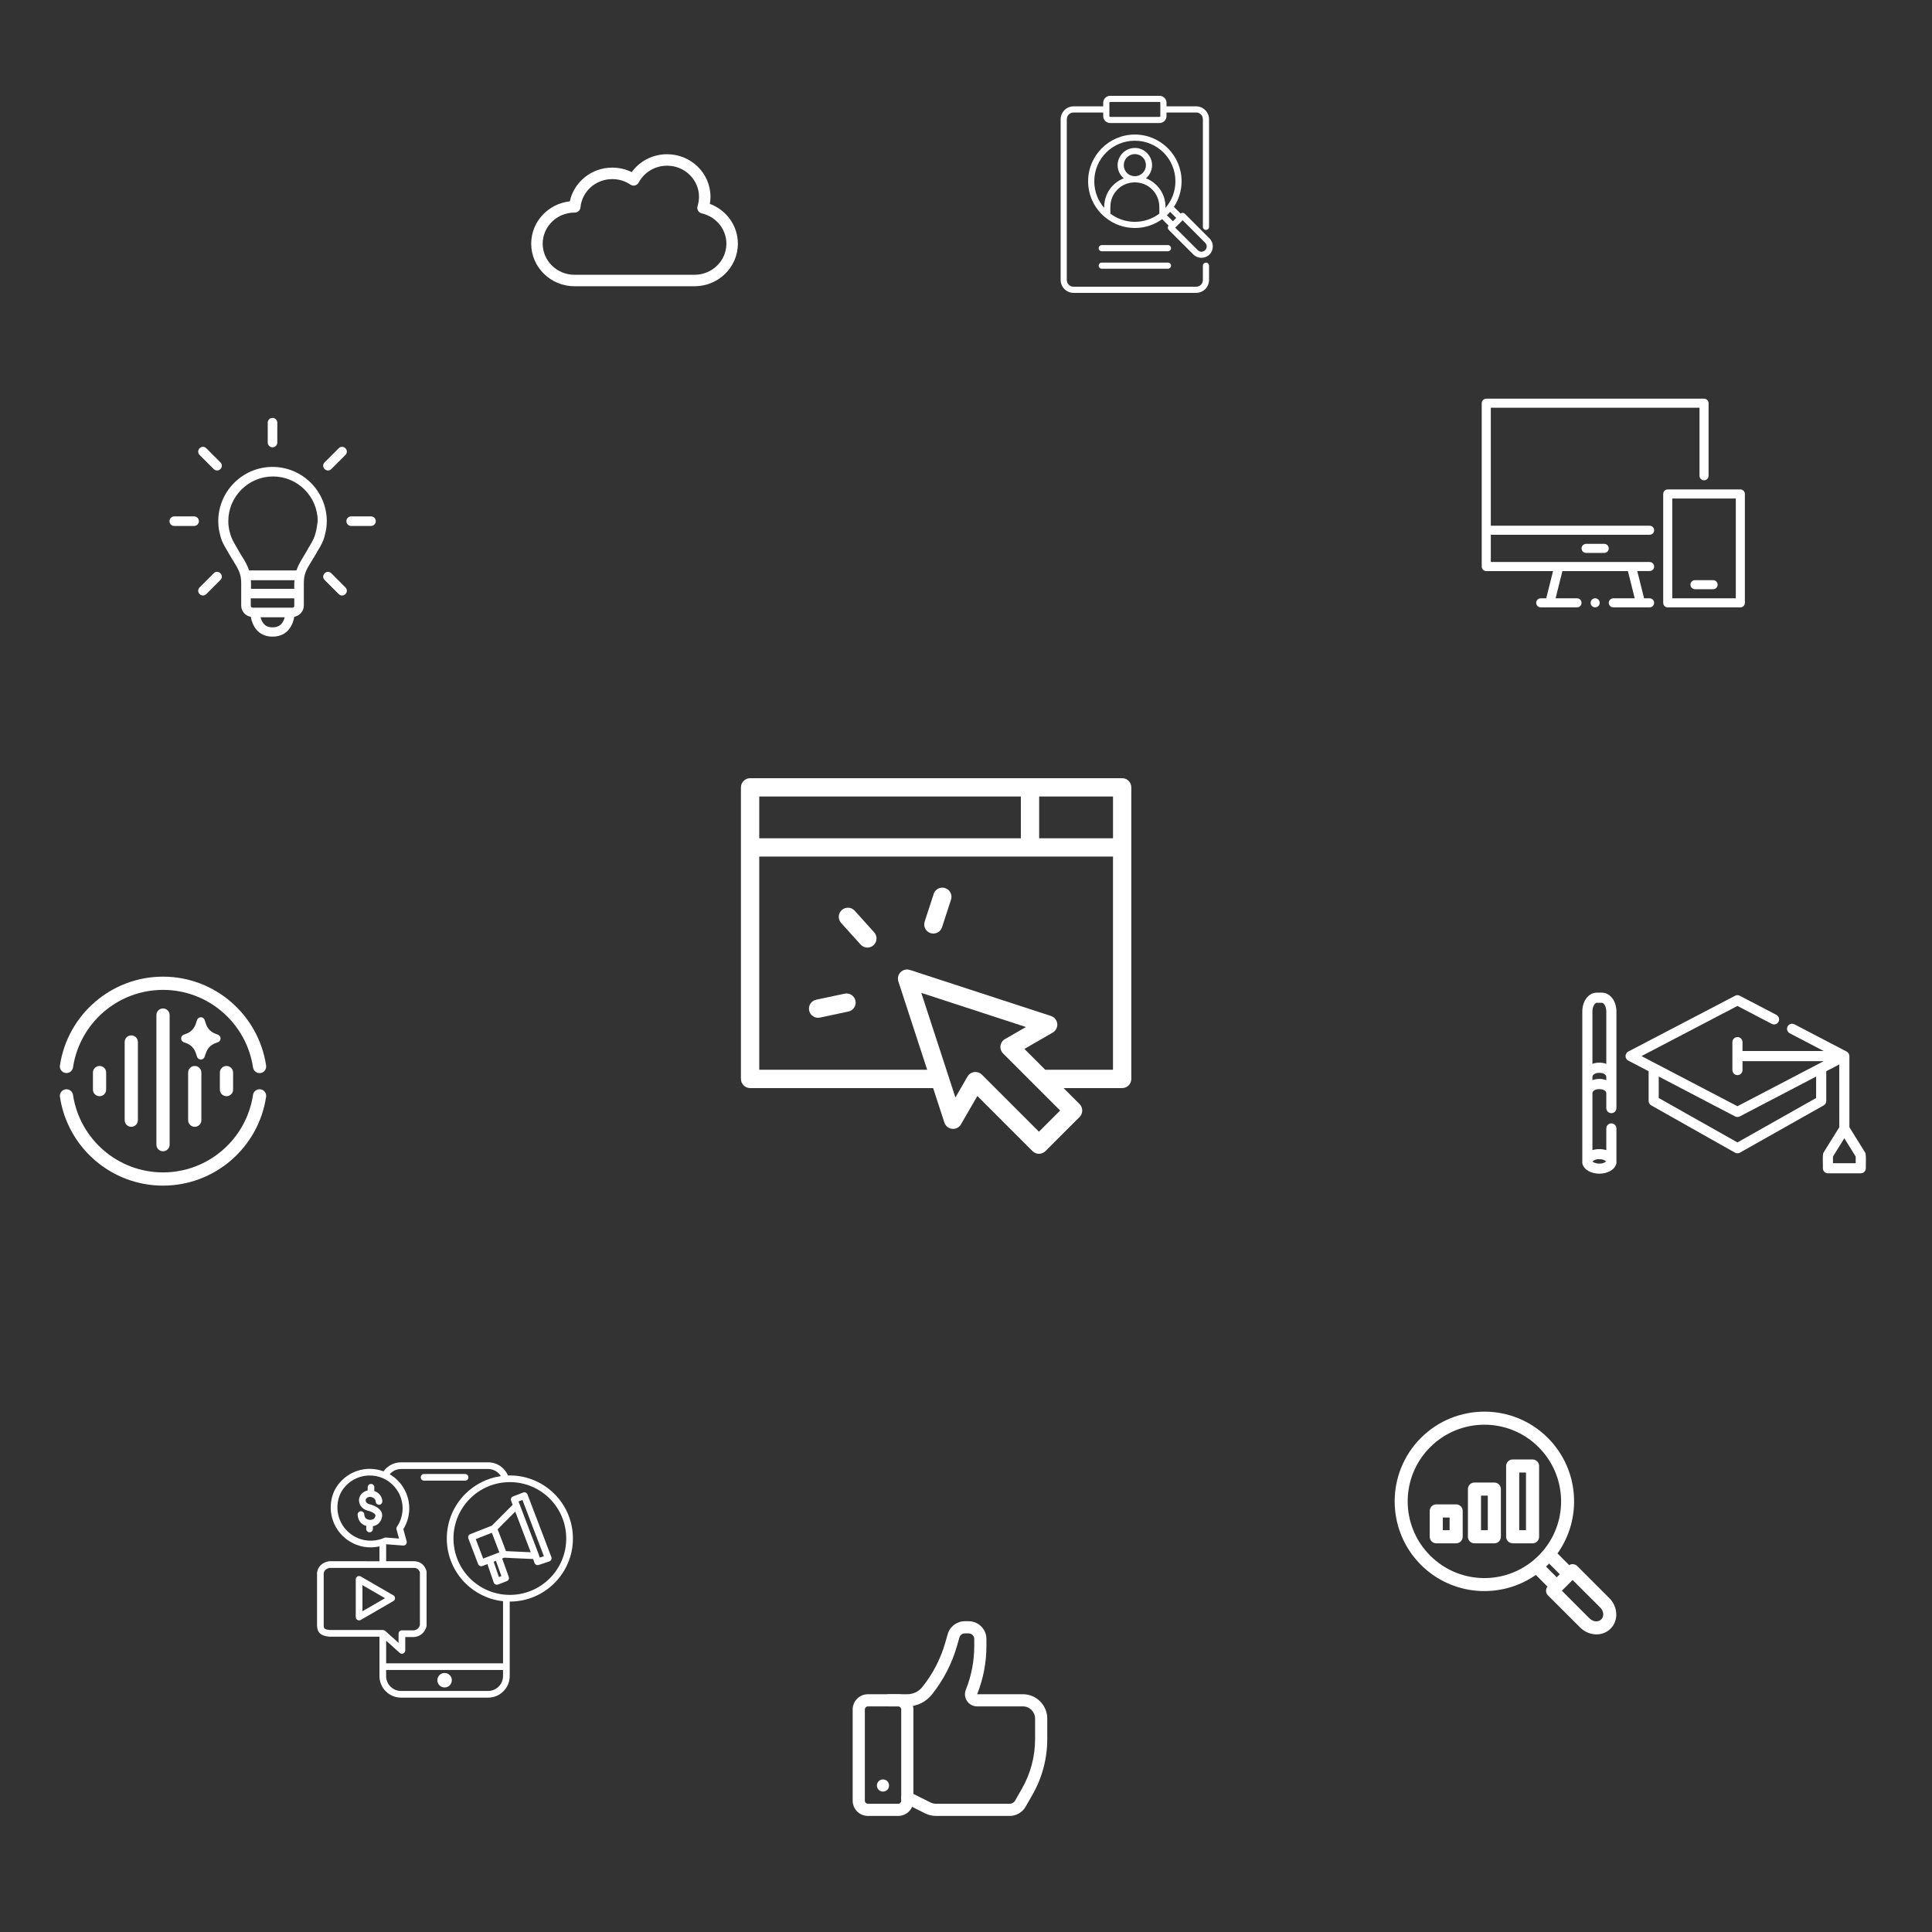 <?xml version="1.0" encoding="UTF-8"?>
<svg id="Ebene_1" xmlns="http://www.w3.org/2000/svg" version="1.1" viewBox="0 0 361.567 361.567">
  <rect x="0" y="0" width="361.567" height="361.567" fill="#333333" stroke="none"/>
  <g id="websites">
    <g id="idea">
      <path d="M61.156,97.535c0-5.592-4.563-10.155-10.155-10.155s-10.155,4.563-10.155,10.155c0,.805.089,1.61.313,2.416.268,1.297.76,2.102,1.431,3.221.134.268.313.537.492.85.224.358.403.716.626,1.029.895,1.476,1.431,2.326,1.431,4.071v4.205c0,1.074.76,1.924,1.789,2.102.447,2.281,1.789,3.713,4.071,3.713s3.668-1.431,4.071-3.713c1.029-.179,1.789-1.074,1.789-2.102v-4.205c0-1.745.537-2.639,1.431-4.071.179-.313.403-.671.626-1.029.179-.313.358-.582.492-.85.671-1.118,1.163-1.924,1.431-3.221.224-.805.313-1.611.313-2.416h.004ZM55.116,110.195h-8.142v-1.029c0-.224,0-.403-.045-.582h8.187c0,.179-.045.358-.045.582v1.029h.045ZM54.714,113.729h-7.426c-.224,0-.358-.179-.358-.358v-1.387h8.142v1.387c.045.179-.134.358-.358.358h0ZM51.001,117.398c-.492,0-1.745,0-2.237-1.879h4.518c-.492,1.879-1.789,1.879-2.281,1.879h0ZM59.098,99.593c-.224.984-.582,1.655-1.208,2.684-.179.268-.313.537-.492.85-.224.358-.403.716-.582.984-.537.895-1.029,1.7-1.342,2.639h-8.858c-.313-.939-.76-1.745-1.342-2.639-.179-.313-.403-.626-.582-.984-.179-.313-.358-.626-.492-.85-.626-1.074-.984-1.7-1.208-2.729-.179-.671-.268-1.342-.268-2.013,0-4.608,3.758-8.366,8.366-8.366s8.366,3.758,8.366,8.366c-.089.671-.179,1.342-.358,2.058h0Z" style="fill: #fff;"/>
      <path d="M69.432,96.64h-3.713c-.492,0-.895.403-.895.895s.403.895.895.895h3.713c.492,0,.895-.403.895-.895s-.403-.895-.895-.895Z" style="fill: #fff;"/>
      <path d="M61.379,88.051c.224,0,.447-.089.626-.268l2.639-2.639c.358-.358.358-.895,0-1.253s-.895-.358-1.253,0l-2.639,2.639c-.358.358-.358.895,0,1.253.179.179.403.268.626.268h.001Z" style="fill: #fff;"/>
      <path d="M51.001,83.712c.492,0,.895-.403.895-.895v-3.713c0-.492-.403-.895-.895-.895s-.895.403-.895.895v3.713c0,.492.403.895.895.895Z" style="fill: #fff;"/>
      <path d="M39.996,87.783c.179.179.403.268.626.268s.447-.089.626-.268c.358-.358.358-.895,0-1.253l-2.639-2.639c-.358-.358-.895-.358-1.253,0s-.358.895,0,1.253l2.639,2.639h0Z" style="fill: #fff;"/>
      <path d="M36.328,96.64h-3.713c-.492,0-.895.403-.895.895s.403.895.895.895h3.713c.492,0,.895-.403.895-.895s-.403-.895-.895-.895Z" style="fill: #fff;"/>
      <path d="M39.996,107.288l-2.639,2.639c-.358.358-.358.895,0,1.253.179.179.403.268.626.268s.447-.089.626-.268l2.639-2.639c.358-.358.358-.895,0-1.253s-.94-.358-1.253,0h0Z" style="fill: #fff;"/>
      <path d="M62.006,107.288c-.358-.358-.895-.358-1.253,0-.358.358-.358.895,0,1.253l2.639,2.639c.179.179.403.268.626.268s.447-.089.626-.268c.358-.358.358-.895,0-1.253l-2.639-2.639h0Z" style="fill: #fff;"/>
    </g>
    <g id="web">
      <path d="M177.462,201.284c.026.068.05.138.068.206l1.272,3.9,2.262-3.918c.47-.816,1.51-1.096,2.326-.63.132.076.254.17.356.274l.006-.006,10.684,10.684,3.964-3.964-10.68-10.68c-.668-.668-.668-1.752,0-2.42.148-.148.318-.266.496-.344l3.782-2.184-19.582-6.39,5.05,15.474v-.004l-.004.002ZM194.473,149.062v7.816h13.822v-7.816h-13.822ZM191.048,156.878v-7.816h-48.958v7.816h48.958ZM153.453,190.438c-.924.196-1.83-.394-2.026-1.318-.196-.922.394-1.83,1.318-2.026l5.324-1.134c.922-.196,1.828.394,2.026,1.318.196.922-.394,1.828-1.318,2.026l-5.324,1.134ZM157.413,172.726c-.632-.7-.574-1.782.128-2.414s1.782-.574,2.414.128l3.644,4.044c.632.7.574,1.782-.128,2.414-.7.632-1.782.574-2.414-.128l-3.644-4.046h0v.002ZM174.73,167.298c.292-.898,1.256-1.388,2.154-1.096s1.388,1.256,1.096,2.154l-1.682,5.178c-.292.898-1.256,1.388-2.154,1.096s-1.388-1.256-1.096-2.154l1.686-5.178h-.004ZM174.633,203.63h-34.256c-.944,0-1.714-.766-1.714-1.714v-54.564c0-.944.766-1.714,1.714-1.714h69.63c.944,0,1.714.766,1.714,1.714v54.564c0,.944-.766,1.714-1.714,1.714h-10.966l2.994,2.994c.67.67.67,1.752,0,2.42l-6.384,6.384c-.668.668-1.752.668-2.42,0l-10.322-10.322-3.006,5.204c-.196.402-.548.726-1.008.874-.898.292-1.86-.198-2.154-1.096l-2.108-6.46h.002l-.002.002ZM195.615,200.204h12.678v-39.9h-66.202v39.9h31.428l-5.394-16.534c-.108-.332-.116-.7,0-1.056.292-.898,1.256-1.388,2.154-1.096l26.418,8.618v.006c.384.126.728.39.948.77.47.816.19,1.856-.63,2.33l-5.302,3.06,3.902,3.904v-.002Z" style="fill: #fff;"/>
    </g>
    <g id="device">
      <path d="M278.151,106.875h12.497l-1.274,5.094h-1.035c-.303,0-.584.162-.735.425-.152.263-.152.586,0,.849s.432.425.735.425h6.792c.303,0,.584-.162.735-.425.152-.263.152-.586,0-.849s-.432-.425-.735-.425h-4.006l1.274-5.094h12.258l1.274,5.094h-4.006c-.303,0-.584.162-.735.425-.152.263-.152.586,0,.849s.432.425.735.425h6.792c.303,0,.584-.162.735-.425.152-.263.152-.586,0-.849s-.432-.425-.735-.425h-1.035l-1.274-5.096h2.309c.303,0,.584-.162.735-.425.152-.263.152-.586,0-.849s-.432-.425-.735-.425l-29.717.002v-5.094l29.717-.002c.303,0,.584-.162.735-.425.152-.263.152-.586,0-.849s-.432-.425-.735-.425l-29.717.002v-22.075l36.509-.002,2.547.002v12.734c0,.303.162.584.425.735.263.152.586.152.849,0s.425-.432.425-.735v-13.583c0-.225-.089-.441-.249-.601-.159-.159-.375-.249-.601-.249h-40.754c-.225,0-.441.089-.601.249-.159.159-.249.375-.249.601v30.566c0,.225.09.441.249.6s.375.249.6.249h.001Z" style="fill: #fff;"/>
      <path d="M296.83,101.781c-.303,0-.584.162-.735.425-.152.263-.152.586,0,.849s.432.425.735.425h3.396c.303,0,.584-.162.735-.425.152-.263.152-.586,0-.849s-.432-.425-.735-.425h-3.396Z" style="fill: #fff;"/>
      <path d="M299.377,112.817c0,.469-.38.849-.849.849s-.849-.38-.849-.849.38-.849.849-.849.849.38.849.849" style="fill: #fff;"/>
      <path d="M325.697,91.592h-13.585c-.225,0-.441.089-.601.249-.159.159-.249.375-.249.601v20.377c0,.225.089.441.249.601.159.159.375.249.601.249h13.585c.225,0,.441-.089.601-.249.159-.159.249-.375.249-.601v-20.377c0-.225-.089-.441-.249-.601-.159-.159-.375-.249-.601-.249h0ZM324.848,111.969h-11.887v-18.679h11.887v18.679Z" style="fill: #fff;"/>
      <path d="M317.207,110.271h3.396c.303,0,.584-.162.735-.425.152-.263.152-.586,0-.849s-.432-.425-.735-.425h-3.396c-.303,0-.584.162-.735.425-.152.263-.152.586,0,.849s.432.425.735.425h0Z" style="fill: #fff;"/>
    </g>
    <g id="ads">
      <path d="M71.553,280.984c.002.344-.274.625-.616.628-.344.002-.625-.274-.628-.616-.002-.194-.101-.387-.258-.539-.176-.169-.422-.283-.698-.307l-.016-.002-.028-.005c-.248-.012-.471.054-.632.176-.141.105-.234.258-.248.429v.005c.012.201.077.363.197.483.159.157.422.272.787.344.042.007.082.021.122.037.651.225,1.141.499,1.466.818.417.412.583.888.497,1.422l-.007.035c-.108.572-.363,1.014-.766,1.326-.258.199-.567.335-.93.41l-.014.527c-.009.344-.295.614-.64.604s-.614-.295-.604-.64l.014-.541c-.391-.115-.717-.297-.974-.555-.384-.379-.602-.89-.649-1.53-.023-.344.234-.642.579-.665s.642.234.665.579c.023.326.117.569.276.729.164.164.424.267.773.309.326-.012.574-.084.74-.213.152-.117.253-.307.302-.565v-.005c.019-.117-.028-.23-.138-.34-.192-.19-.52-.363-.986-.525-.595-.122-1.056-.347-1.389-.675-.356-.351-.546-.796-.567-1.335-.005-.037-.005-.075-.002-.112v-.005l.002-.023c.047-.543.326-1.007.747-1.324.248-.185.546-.319.869-.384l.016-.623c.009-.344.295-.614.64-.604s.614.295.604.64l-.019.675c.333.115.632.297.874.529.391.377.635.881.64,1.429h-.001ZM73.609,299.64l-3.041,1.757v.002l-3.052,1.762c-.297.173-.679.07-.85-.227-.056-.098-.084-.206-.084-.312h-.002v-7.051c0-.344.279-.625.625-.625.129,0,.248.04.347.105l3.017,1.743.03.019,3.02,1.743c.297.171.401.551.23.848-.059.103-.143.183-.239.237h0ZM69.946,300.319l2.118-1.223-2.085-1.204-.035-.019-2.115-1.22v4.886l2.115-1.22v.002l.002-.002h0ZM77.618,292.182c.532.035.984.204,1.354.501.377.305.651.731.829,1.279.021.063.03.126.03.19h.002v10.108c0,.082-.016.162-.045.234-.183.541-.459.97-.829,1.284-.014.012-.028.023-.042.033-.368.3-.811.483-1.328.543-.04.007-.077.012-.119.012h-1.628v2.497c0,.344-.279.625-.625.625-.173,0-.33-.07-.443-.183l-2.506-2.256v4.233h21.875l-.002-11.621c-2.748-.295-5.214-1.534-7.067-3.387-2.136-2.136-3.458-5.086-3.458-8.344s1.321-6.21,3.458-8.344c1.759-1.759,4.074-2.966,6.658-3.338-.183-.297-.419-.558-.696-.768-.464-.351-1.045-.562-1.673-.562h-16.315c-.527,0-1.019.148-1.436.401-.258.157-.49.354-.682.583,1.136.663,2.094,1.63,2.75,2.825.665,1.213.965,2.563.904,3.893-.056,1.242-.424,2.467-1.099,3.554l.618,2.286c.089.333-.108.675-.443.764-.073.019-.145.026-.218.019l-3.174-.241v3.174h5.268c.026,0,.054.002.082.007h0ZM78.583,304.159v-9.909c-.098-.265-.227-.464-.391-.595-.166-.134-.382-.211-.647-.23h-15.855c-.344.075-.609.199-.789.372-.166.162-.274.379-.321.654v9.825c.019.288.087.452.204.536.173.124.483.19.907.239h9.986c.148,0,.295.054.415.159l2.499,2.249v-1.722c0-.344.279-.625.625-.625h2.235c.269-.033.494-.122.67-.262l.026-.023c.183-.15.328-.375.436-.668h0ZM59.332,294.409v9.85c0,.028.002.056.005.082.042.71.281,1.164.714,1.48.382.279.876.396,1.504.469.035.007.07.009.108.009h9.354v7.377c0,1.108.452,2.115,1.183,2.846.729.729,1.738,1.183,2.846,1.183h16.315c1.108,0,2.115-.452,2.846-1.183.729-.729,1.183-1.738,1.183-2.846v-13.948h.028c3.258,0,6.21-1.321,8.344-3.458,2.136-2.136,3.458-5.086,3.458-8.344s-1.321-6.21-3.458-8.344c-2.136-2.136-5.086-3.455-8.344-3.455-.117,0-.232.002-.347.005-.279-.654-.724-1.22-1.284-1.644-.677-.513-1.518-.82-2.425-.82h-16.315c-.759,0-1.473.216-2.085.588-.464.283-.869.658-1.185,1.099-.871-.326-1.811-.487-2.774-.464-1.387.035-2.703.457-3.821,1.181-.016.009-.03.021-.045.033-1.101.724-2.01,1.74-2.603,2.968-.007.014-.012.026-.019.042-.614,1.408-.766,2.935-.492,4.378.274,1.452.979,2.823,2.073,3.914,1.094,1.089,2.469,1.787,3.921,2.057.984.18,2.003.166,2.998-.059v2.776l-9.389-.005c-.054,0-.105.007-.155.019-.597.124-1.078.358-1.438.705-.372.358-.604.818-.693,1.38-.007.04-.012.084-.012.129h.004ZM74.193,286.182c-.002-.016-.005-.03-.007-.047v-.061c0-.021,0-.04.002-.061v-.005l.002-.012c.012-.096.045-.192.103-.279.283-.419.508-.864.677-1.326.218-.593.34-1.209.368-1.829.052-1.108-.199-2.23-.752-3.24-.436-.794-1.028-1.464-1.729-1.984-.192-.143-.391-.274-.597-.391-.155-.089-.314-.171-.476-.246l-.028-.014c-.054-.023-.105-.047-.159-.07-.794-.337-1.666-.508-2.56-.485-1.148.03-2.244.382-3.176.984-.014.009-.026.016-.042.023-.909.597-1.663,1.441-2.155,2.464-.511,1.176-.637,2.448-.41,3.652.23,1.209.815,2.352,1.726,3.261.914.909,2.059,1.49,3.268,1.715.921.171,1.881.134,2.804-.124.112-.03.223-.066.335-.103.035-.016.07-.028.108-.037.126-.045.248-.094.372-.148.101-.056.22-.084.344-.075l.656.049.054.005,1.748.131-.351-1.3-.002-.012-.101-.372-.005-.014v-.002l-.002-.012v-.002l-.002-.012v-.005l-.002-.012-.009-.005h-.002ZM102.879,280.464c1.909,1.909,3.09,4.547,3.09,7.461s-1.181,5.552-3.09,7.461-4.547,3.09-7.461,3.09-5.552-1.181-7.461-3.09-3.09-4.547-3.09-7.461,1.181-5.552,3.09-7.461,4.547-3.09,7.461-3.09,5.552,1.181,7.461,3.09ZM92.061,285.515l3.882-3.896-.293-.766c-.122-.323.04-.682.361-.806l1.902-.724c.323-.122.682.04.806.361l4.465,11.712c.122.323-.04.682-.361.806l-.063.021-1.947.656c-.326.11-.679-.068-.789-.394l-.002-.005-.234-.712-5.43-.251-.379.145,1.235,3.451c.115.326-.054.682-.377.799h-.002l-1.623.623c-.323.122-.682-.04-.806-.361l-.007-.019-1.183-3.436-.93.354c-.323.122-.682-.04-.806-.361l-1.829-4.797c-.122-.319.037-.677.356-.803l4.057-1.597h-.003ZM96.43,282.893l2.898,7.607-4.636-.213-1.558-4.083,3.296-3.31h0ZM92.958,290.715l-2.535.965-1.387-3.638,3.015-1.185,1.398,3.668-.483.183-.009.007h.001ZM93.832,294.957l-.464.178-.986-2.865.429-.164,1.021,2.851h0ZM100.831,290.945h.002l-3.652-9.585-.141-.368.736-.281,4.01,10.525-.775.26-.155-.471c-.007-.028-.016-.054-.026-.08h0ZM79.367,277.098c-.344,0-.625-.279-.625-.625,0-.344.279-.625.625-.625h7.672c.344,0,.625.279.625.625,0,.344-.279.625-.625.625h-7.672ZM83.201,313.093c.372,0,.71.152.956.396l.002.002.002-.002c.246.246.396.583.396.958,0,.372-.152.712-.396.958-.014.014-.03.028-.045.042-.241.22-.562.356-.911.356-.372,0-.712-.152-.958-.396-.014-.014-.028-.03-.042-.045-.22-.241-.356-.56-.356-.911,0-.372.152-.712.396-.958.244-.248.583-.401.956-.401h0ZM94.139,312.533v1.143c0,.764-.314,1.459-.818,1.963s-1.199.818-1.963.818h-16.315c-.764,0-1.459-.314-1.963-.818s-.818-1.199-.818-1.963v-1.143h21.877Z" style="fill: #fff; fill-rule: evenodd;"/>
    </g>
    <g id="coaching">
      <path d="M299.798,185.772h-.976c-1.514,0-2.7,1.551-2.7,3.534v28.396c.284,1.258,1.672,1.923,3.191,1.952,1.516-.021,2.909-.701,3.195-1.952v-6.519c0-.523-.424-.947-.947-.947s-.947.424-.947.947v4.058c-.848-.249-1.748-.249-2.596-.002v-10.68c.095-.983,2.52-.978,2.596.017v2.819c.009.516.431.929.947.929s.938-.412.947-.929v-18.087c0-1.983-1.189-3.534-2.71-3.534h0v-.002ZM298.822,187.667h.976c.325,0,.815.654.815,1.639v9.794c-.839-.308-1.758-.31-2.596-.002v-9.792c0-.985.486-1.639.805-1.639h0ZM299.312,216.946c.464-.036.921.111,1.281.405-.36.296-.817.443-1.281.407-.46.021-.914-.109-1.296-.37.343-.334.82-.497,1.296-.443h0ZM299.31,201.912c-.441,0-.879.078-1.293.232v-.632c.092-.978,2.504-.974,2.594,0,.014.019-.005.616.002.637-.417-.156-.857-.237-1.303-.237h0Z" style="fill: #fff;"/>
      <path d="M349.039,215.672l-2.93-4.714v-13.293c.002-.123-.021-.246-.069-.36-.081-.216-.237-.393-.438-.502l-9.797-5.116v.002c-.462-.232-1.023-.05-1.262.407-.239.457-.069,1.023.386,1.272l6.374,3.328h-15.199v-1.665c0-.523-.424-.947-.947-.947s-.947.424-.947.947v5.225c0,.523.424.947.947.947s.947-.424.947-.947v-1.665h15.19c-.104.054-.947.488-1.007.533l-15.133,7.902-17.957-9.383,17.957-9.383,6.422,3.352c.462.242,1.033.062,1.274-.4.242-.464.064-1.035-.398-1.279l-6.859-3.579c-.275-.144-.602-.144-.876,0l-20.001,10.448c-.308.168-.502.49-.502.841s.192.673.502.839l3.818,1.994v5.564l-.002.002c0,.341.185.656.483.824l15.676,8.845c.289.163.642.163.931,0l15.676-8.845c.298-.168.481-.483.481-.824v-5.567l2.435-1.27.002,11.751-2.93,4.714c-.28.358-.092,2.532-.142,2.963h-.002c0,.523.426.947.947.947h6.147c.251,0,.493-.099.67-.277s.277-.417.277-.67c-.045-.438.133-2.634-.142-2.963h-.002v.002ZM325.155,213.799l-14.728-8.309v-4.022l14.287,7.466v.002c.275.142.602.142.876,0l14.29-7.462v4.015l-14.725,8.31h0ZM347.286,217.688h-4.252v-1.246l2.125-3.42,2.127,3.42v1.246Z" style="fill: #fff;"/>
    </g>
    <g id="seo">
      <path d="M277.801,264.183c-4.301,0-8.606,1.641-11.881,4.916-6.55,6.55-6.55,17.206,0,23.755,5.843,5.843,14.954,6.472,21.502,1.889l2.186,2.184c-.191.235-.288.533-.272.835.015.302.142.588.356.803l6.029,6.017c1.574,1.574,4.136,1.774,5.692.218s1.356-4.127-.218-5.701l-6.017-6.019c-.196-.195-.452-.318-.727-.35s-.552.031-.787.177l-2.186-2.186c4.676-6.557,4.076-15.743-1.803-21.622-3.275-3.275-7.572-4.916-11.874-4.916h0ZM277.801,266.628c3.669,0,7.339,1.401,10.145,4.207,5.248,5.248,5.588,13.513,1.022,19.153-.041.043-.078.088-.113.136-.285.344-.588.679-.91,1.001-.344.344-.702.668-1.07.97-.074.046-.143.1-.206.16l-.01.01c-5.636,4.44-13.803,4.062-19.005-1.14-5.613-5.613-5.613-14.678,0-20.291,2.806-2.806,6.476-4.207,10.145-4.207h.002ZM283.086,273.134c-.324.001-.634.131-.863.36s-.358.54-.358.864v13.239c-.001.325.127.637.356.868.229.231.54.361.866.363h3.731c.325-.001.636-.132.865-.363.229-.231.357-.543.356-.868v-13.239c0-.324-.129-.634-.358-.864-.229-.229-.539-.359-.863-.36h-3.732ZM284.317,275.578h1.269v10.797h-1.269v-10.797ZM275.939,277.451c-.326,0-.638.131-.867.362s-.358.544-.356.869v8.914c-.001.326.127.638.356.869.23.231.541.361.867.362h3.728c.325-.001.636-.132.865-.363.229-.231.357-.543.356-.868v-8.914c.001-.325-.127-.637-.356-.868-.229-.231-.54-.361-.865-.363h-3.728ZM277.169,279.903h1.267v6.472h-1.267v-6.472ZM268.789,281.54c-.326.001-.637.132-.866.363-.229.231-.357.544-.355.87v4.823c-.001.325.127.637.356.868.229.231.54.361.866.363h3.728c.325-.001.636-.132.865-.363.229-.231.357-.543.356-.868v-4.823c.002-.325-.126-.639-.355-.87s-.541-.362-.866-.363h-3.729ZM270.02,283.995h1.267v2.38h-1.267v-2.38ZM289.908,292.615l1.997,1.999-.57.57-1.999-2.002c.114-.108.228-.216.34-.328.079-.079.155-.159.232-.239h0ZM294.309,295.687l5.158,5.148c.737.737.729,1.706.208,2.227s-1.487.529-2.224-.208l-5.151-5.158,2.009-2.009Z" style="fill: #fff;"/>
    </g>
    <g id="social">
      <path d="M168.09,339.844h-5.667c-1.57,0-2.848-1.278-2.848-2.849v-17.077c0-1.57,1.278-2.849,2.848-2.849h5.667c1.57,0,2.849,1.279,2.849,2.849v17.077c0,1.572-1.279,2.849-2.849,2.849h0ZM162.423,319.347c-.314,0-.571.256-.571.572v17.077c0,.314.256.572.571.572h5.667c.315,0,.572-.257.572-.572v-17.077c0-.315-.256-.572-.572-.572h-5.667Z" style="fill: #fff;"/>
      <path d="M188.962,339.844h-13.802c-.703,0-1.405-.166-2.035-.481l-3.835-1.918c-.562-.281-.79-.966-.509-1.528s.965-.79,1.528-.509l3.835,1.918c.314.157.665.24,1.016.24h13.802c.416,0,.803-.224,1.01-.586l1.286-2.25c1.607-2.812,2.456-6.012,2.456-9.25v-3.854c0-1.257-1.023-2.28-2.28-2.28h-8.571c-.755,0-1.459-.374-1.882-.999s-.508-1.418-.228-2.118c1.044-2.61,1.574-5.36,1.574-8.174v-1.32c0-.581-.473-1.055-1.055-1.055h-.708c-.468,0-.885.314-1.014.764l-.446,1.561c-.957,3.345-2.543,6.417-4.716,9.134-1.12,1.402-2.792,2.206-4.588,2.206h-3.416c-.629,0-1.139-.51-1.139-1.139s.51-1.139,1.139-1.139h3.416c1.099,0,2.124-.493,2.811-1.352,1.983-2.48,3.431-5.285,4.303-8.337l.446-1.561c.407-1.421,1.724-2.415,3.203-2.415h.708c1.838,0,3.332,1.494,3.332,3.332v1.32c0,3.105-.585,6.14-1.737,9.02l8.567-.007c2.513,0,4.557,2.044,4.557,4.557v3.854c0,3.635-.953,7.226-2.757,10.381l-1.286,2.25c-.612,1.069-1.756,1.733-2.987,1.733h0l.002.002Z" style="fill: #fff;"/>
      <path d="M166.384,334.151c0,.629-.51,1.139-1.139,1.139s-1.139-.51-1.139-1.139.51-1.139,1.139-1.139,1.139.51,1.139,1.139" style="fill: #fff;"/>
    </g>
    <g id="cloud">
      <path d="M124.842,31.011c-2.32,0-4.319,1.284-5.312,3.149-.143.269-.393.465-.688.539s-.608.018-.861-.151c-.962-.65-2.129-1.031-3.393-1.031-3.138,0-5.681,2.345-5.952,5.291-.052.556-.517.979-1.074.977h-.025c-3.322,0-5.974,2.627-5.974,5.819s2.652,5.82,5.974,5.82h22.432c3.322,0,5.974-2.627,5.974-5.82,0-2.74-1.952-5.063-4.61-5.668-.294-.065-.546-.253-.695-.514-.149-.262-.183-.574-.091-.861.175-.546.269-1.126.269-1.731,0-3.193-2.652-5.82-5.974-5.82h0ZM118.223,32.209c1.476-2.03,3.893-3.347,6.619-3.347,4.464,0,8.123,3.546,8.123,7.969,0,.45-.039.891-.112,1.323,3.052,1.138,5.239,4.032,5.239,7.45,0,4.424-3.66,7.969-8.123,7.969h-22.432c-4.464,0-8.123-3.546-8.123-7.969,0-4.121,3.178-7.48,7.225-7.919.777-3.624,4.056-6.317,7.949-6.317,1.304,0,2.54.302,3.634.841h.001Z" style="fill: #fff; fill-rule: evenodd;"/>
    </g>
    <g id="ai">
      <path d="M48.76,203.861c.677.101,1.141.731,1.04,1.408-1.429,9.503-9.607,16.617-19.292,16.617s-17.861-7.111-19.292-16.612c-.102-.675.364-1.305,1.038-1.408.677-.102,1.307.364,1.41,1.04,1.249,8.292,8.391,14.504,16.844,14.504s15.597-6.213,16.844-14.511c.102-.675.733-1.141,1.408-1.038h0ZM30.508,188.729c.683,0,1.238.555,1.238,1.238v24.25c0,.683-.555,1.238-1.238,1.238s-1.238-.555-1.238-1.238v-24.25c0-.683.553-1.238,1.238-1.238h0ZM36.447,199.491c.683,0,1.238.555,1.238,1.238v8.909c0,.683-.555,1.238-1.238,1.238s-1.238-.555-1.238-1.238v-8.909c0-.683.553-1.238,1.238-1.238ZM24.569,193.767c.683,0,1.238.555,1.238,1.238v14.634c0,.683-.555,1.238-1.238,1.238s-1.238-.555-1.238-1.238v-14.634c0-.683.553-1.238,1.238-1.238h0ZM42.386,199.491c.683,0,1.238.555,1.238,1.238v3.185c0,.683-.555,1.238-1.238,1.238s-1.238-.555-1.238-1.238v-3.185c0-.683.553-1.238,1.238-1.238ZM18.629,199.491c.685,0,1.238.555,1.238,1.238v3.185c0,.683-.553,1.238-1.238,1.238s-1.238-.555-1.238-1.238v-3.185c0-.683.555-1.238,1.238-1.238ZM30.508,182.777c9.688,0,17.871,7.122,19.294,16.631.101.677-.365,1.307-1.04,1.408-.677.101-1.307-.365-1.408-1.04-1.242-8.302-8.387-14.523-16.845-14.523s-15.6,6.216-16.845,14.513c-.102.677-.733,1.141-1.408,1.04-.677-.102-1.141-.733-1.04-1.408,1.427-9.505,9.607-16.621,19.294-16.621h-.002ZM37.828,190.416c.219.073.391.246.464.464l.275.806c.273.799.884,1.435,1.671,1.74l.563.217c.385.151.576.584.427.969-.077.197-.232.352-.427.427l-.569.22c-.783.304-1.394.936-1.667,1.731l-.273.789c-.133.389-.557.596-.946.462-.217-.075-.387-.246-.462-.462l-.271-.789c-.275-.795-.884-1.427-1.667-1.731l-.569-.22c-.385-.149-.576-.582-.427-.967.075-.197.23-.352.427-.429l.563-.217c.785-.306,1.398-.942,1.669-1.74l.275-.806c.133-.389.555-.596.944-.464h0Z" style="fill: #fff;"/>
    </g>
    <g id="recruiting">
      <path d="M207.75,17.934c-.704,0-1.289.585-1.289,1.289v.681h-5.548c-1.33,0-2.416,1.09-2.416,2.422v30.07c0,1.33,1.088,2.416,2.416,2.416h22.938c1.33,0,2.416-1.086,2.416-2.416v-2.664c.001-.154-.059-.301-.169-.411-.108-.108-.256-.169-.409-.169-.318,0-.575.261-.575.579v2.664c0,.713-.555,1.263-1.263,1.263h-22.938c-.709,0-1.263-.552-1.263-1.263v-30.072c.001-.713.555-1.269,1.265-1.269h5.548v.681c0,.703.585,1.289,1.289,1.289h9.266c.704,0,1.289-.585,1.289-1.289v-.681h5.546c.709,0,1.263.556,1.263,1.269v20.137h-.001c.001.317.258.573.575.575.153,0,.3-.061.408-.167.108-.108.17-.255.17-.408v-20.137c0-1.33-1.088-2.422-2.416-2.422h-5.546v-.681c0-.703-.585-1.289-1.289-1.289l-9.266.002h0ZM207.75,19.084h9.266c.084,0,.135.053.135.14v2.514c0,.086-.052.137-.135.137h-9.266c-.084,0-.135-.05-.135-.137v-2.514c0-.086.052-.14.135-.14ZM212.382,25.18c-4.823,0-8.747,3.92-8.747,8.743,0,2.715,1.245,5.147,3.194,6.752h.001c.022.02.046.039.071.056,1.501,1.21,3.408,1.936,5.481,1.936,1.904,0,3.668-.611,5.105-1.649l1.204,1.207c-.197.228-.187.569.024.784l4.62,4.62c.828.828,2.188.828,3.017,0,.828-.828.828-2.184,0-3.012l-4.624-4.62h-.001c-.213-.21-.553-.222-.781-.026l-1.253-1.253c.908-1.379,1.436-3.027,1.436-4.796,0-4.822-3.924-8.743-8.747-8.743h0ZM212.382,26.333c4.199,0,7.593,3.391,7.593,7.589,0,1.907-.7,3.649-1.858,4.982v-.193c0-2.432-1.515-4.512-3.655-5.344.699-.592,1.145-1.474,1.145-2.456,0-1.773-1.452-3.224-3.224-3.224s-3.224,1.452-3.224,3.224c0,.982.445,1.864,1.145,2.456-2.139.833-3.655,2.913-3.655,5.344v.193c-1.158-1.333-1.86-3.074-1.86-4.982,0-4.199,3.394-7.589,7.595-7.589h-.003,0ZM212.382,28.838c1.15,0,2.072.922,2.072,2.072s-.921,2.067-2.072,2.067-2.072-.918-2.072-2.067.922-2.072,2.072-2.072ZM212.382,34.13c2.548,0,4.581,2.034,4.581,4.581v1.269c-1.272.962-2.86,1.534-4.581,1.534s-3.309-.57-4.582-1.534v-1.271c0-2.547,2.034-4.581,4.582-4.581h0v.002ZM218.989,39.648l1.138,1.138-.621.621-1.127-1.125c.213-.202.416-.412.609-.634h.001ZM221.324,41.218l4.212,4.211c.39.39.39.995,0,1.387-.39.39-.991.39-1.381,0l-4.217-4.211,1.386-1.387h0ZM206.183,45.868h0c-.315,0-.572.256-.573.573-.001.153.059.3.167.408s.254.17.406.17h12.397c.153,0,.298-.062.406-.17s.169-.255.167-.408c-.001-.317-.256-.573-.573-.575h-12.397v.002ZM206.183,49.144h0c-.153,0-.298.061-.406.169s-.169.255-.167.408c.001.317.258.573.573.575h12.397c.317,0,.572-.258.573-.575.001-.153-.059-.3-.167-.408s-.254-.17-.406-.17h-12.397,0Z" style="fill: #fff; fill-rule: evenodd;"/>
    </g>
  </g>
</svg>